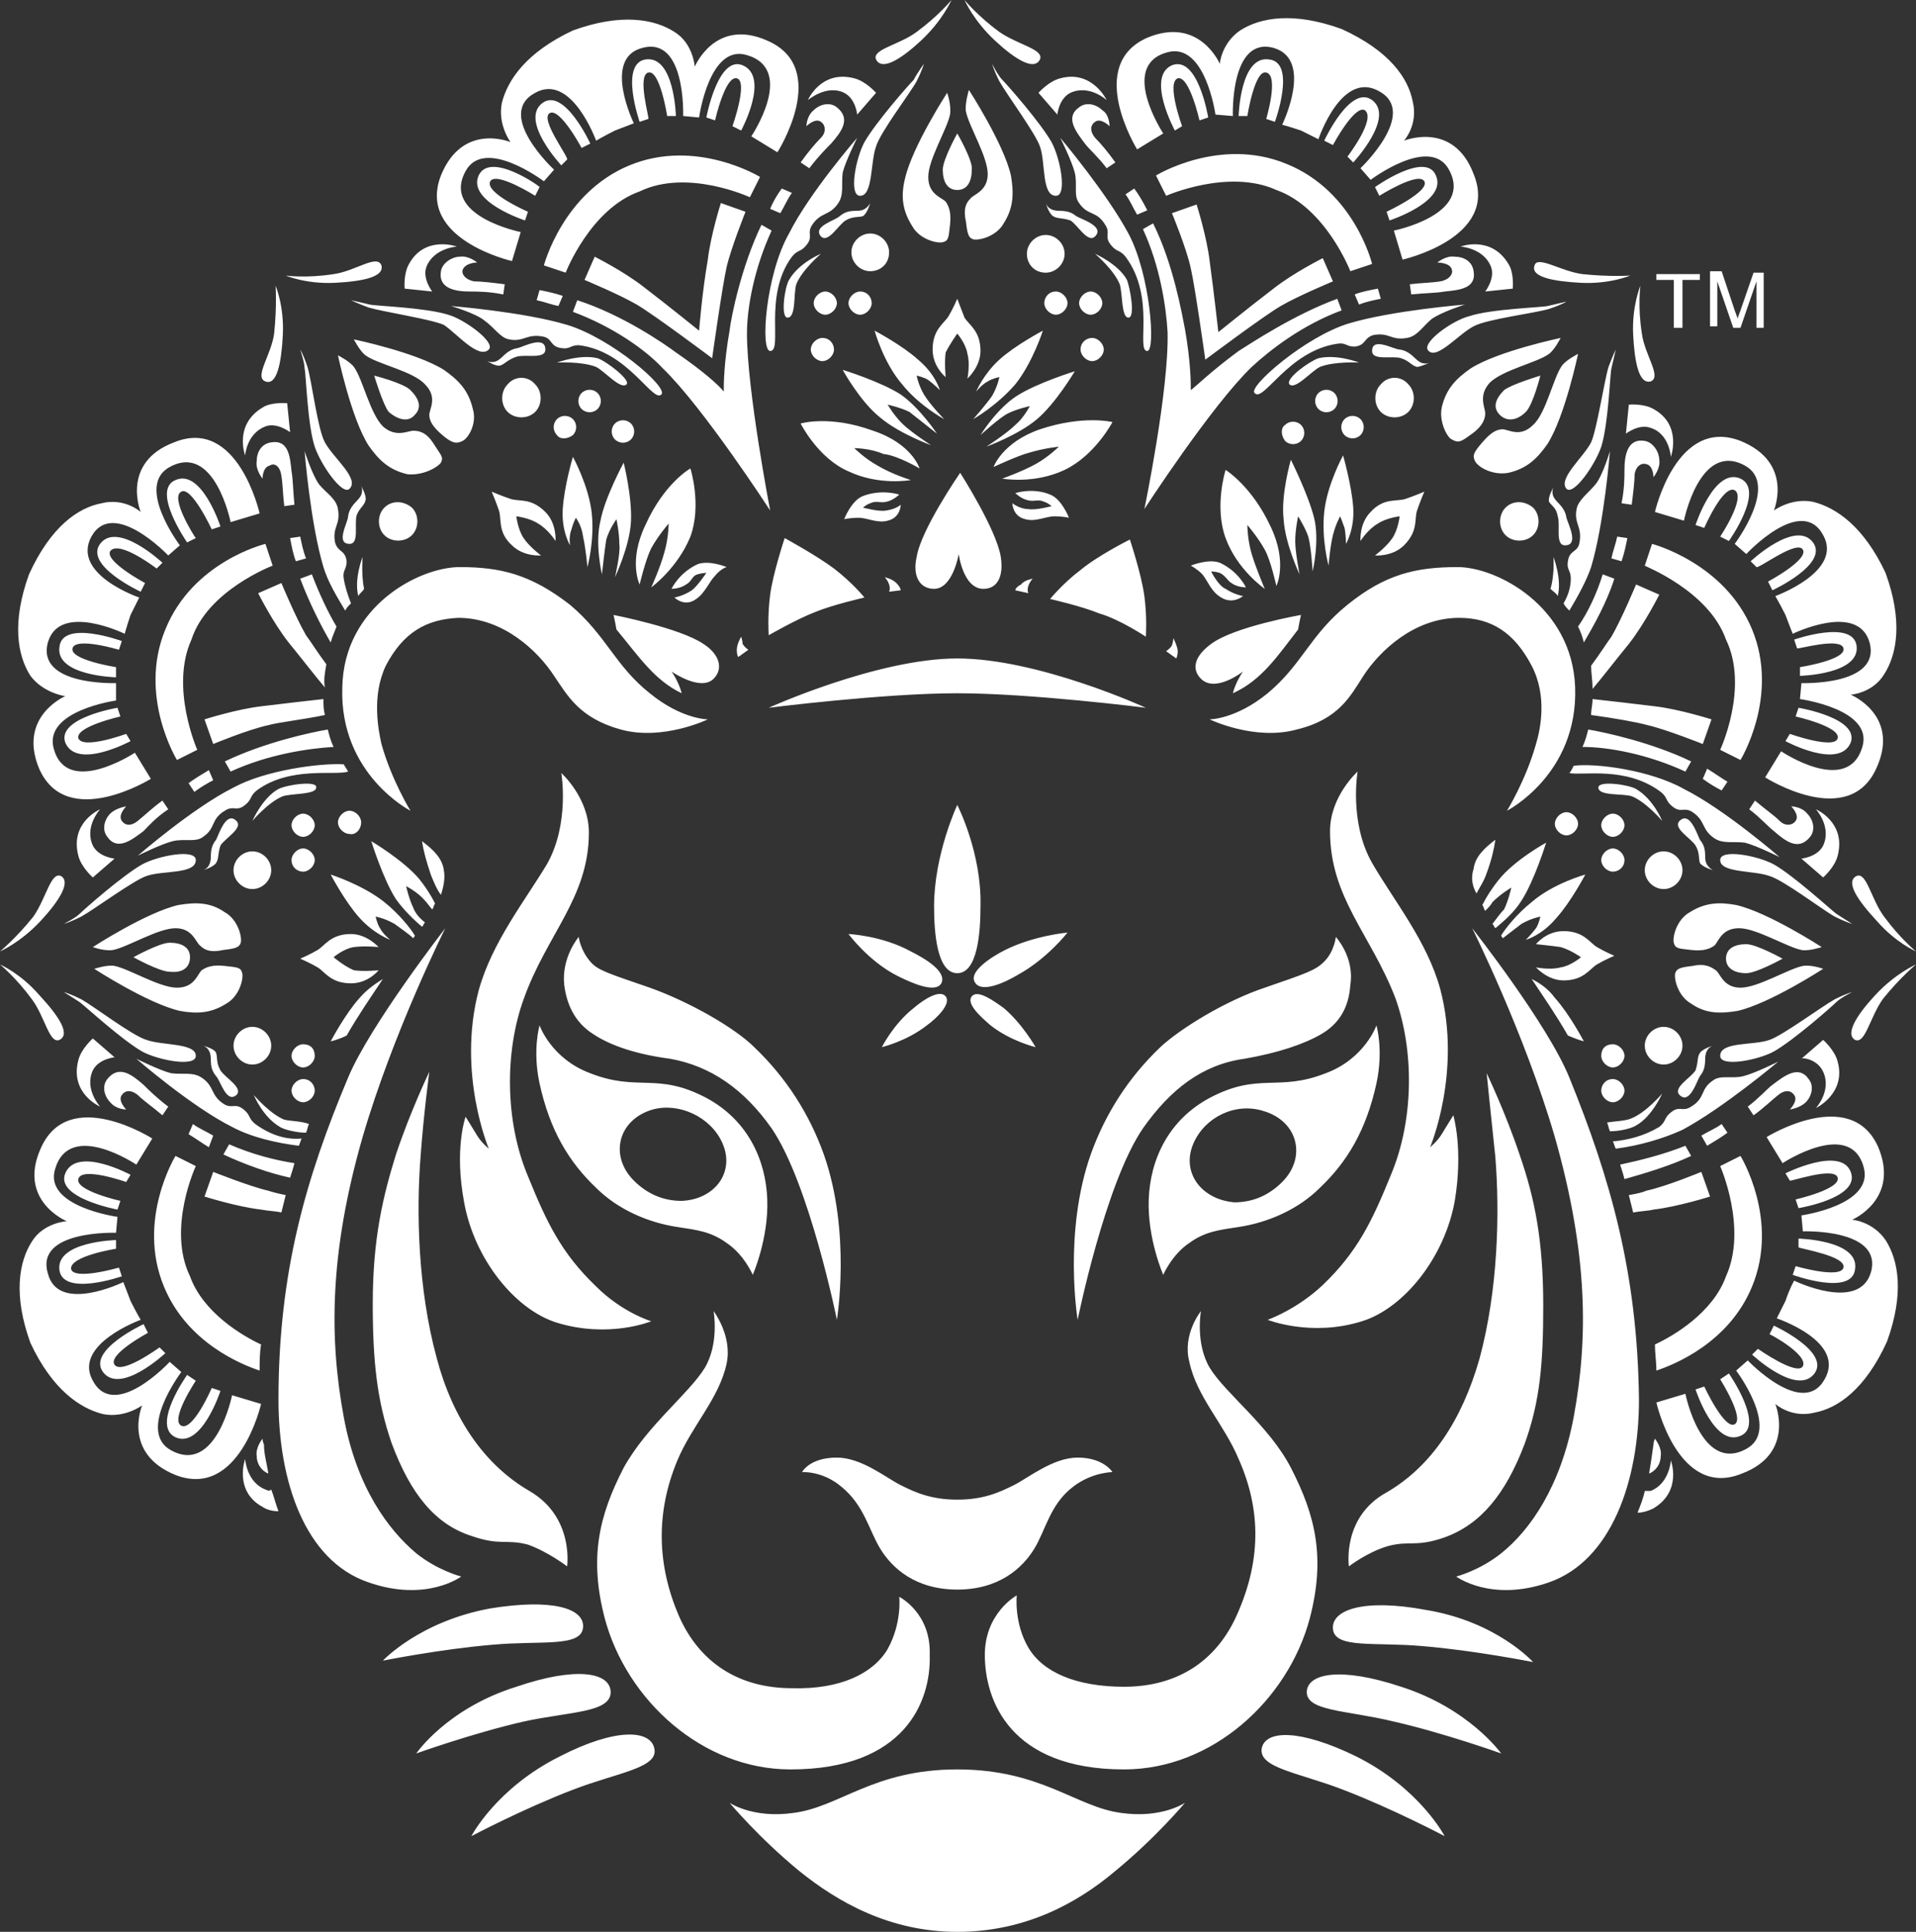 <svg xmlns="http://www.w3.org/2000/svg" xmlns:xlink="http://www.w3.org/1999/xlink" id="Layer_1" x="0px" y="0px" width="132.1px" height="133.2px" viewBox="0 0 132.1 133.2" style="enable-background:new 0 0 132.1 133.2;" xml:space="preserve">
<rect x="0" y="0" width="132.1" height="133.2" fill="#333333" stroke="none"/>
<style type="text/css">
	.st0{fill:#FFFFFF;}
</style>
<path class="st0" d="M69,38.4c0.2,1.3-0.2,2.2-1.2,2.2c-1.4,0-1.7-2.4-1.7-2.4s-0.4,2.4-1.7,2.4c-1,0-1.5-0.9-1.2-2.2  c0.3-1.9,3-5.8,3-5.8S68.7,36.5,69,38.4z M47,47.8c-0.2-0.8-0.7-1.5-0.7-1.5s2,1.4,2.9,0.5c0.7-0.7,0.4-1.7-0.7-2.4  c-1.6-1.1-6.2-2-6.2-2s0.1,0.4,0.2,1C44,45.2,45.1,46.9,47,47.8z M89.5,43.4c0.1-0.6,0.2-1,0.2-1s-4.6,0.8-6.2,2  c-1.1,0.8-1.4,1.7-0.7,2.4c1,1,2.9-0.5,2.9-0.5s-0.5,0.7-0.7,1.5C87,46.9,88.1,45.2,89.5,43.4z M61.1,35.2c-0.5,0.1-1.6-0.2-1.6-0.2  s0.2-0.2,0.5-0.3c0.4-0.2,0.7,0,1.1-0.1c0.5-0.1,0.9-0.5,0.9-0.5s-1.2-0.4-2.5,0.1c-0.8,0.3-1.3,1.6-1.3,1.6s0.4-0.1,1-0.1  c0.6,0,1.3,0.4,2,0.2c0.9-0.2,0.9-1.1,0.9-1.1S61.8,35.1,61.1,35.2z M69.8,34.7c0,0,0,0.9,0.9,1.1c0.7,0.2,1.4-0.2,2-0.2  s1,0.1,1,0.1s-0.5-1.3-1.3-1.6C71.2,33.6,70,34,70,34s0.4,0.4,0.9,0.5c0.4,0.1,0.7-0.1,1.1,0.1c0.3,0.1,0.5,0.3,0.5,0.3  s-1.1,0.3-1.6,0.2C70.3,35.1,69.8,34.7,69.8,34.7z M47.7,40.7c-0.6,0.4-1.2,0.5-1.2,0.5s0.7,0.7,1.5,0.1c0.6-0.4,0.9-1.2,1.3-1.6  c0.4-0.5,0.8-0.6,0.8-0.6s-1.2-0.5-2-0.2c-1.3,0.6-1.8,1.7-1.8,1.7s0.6,0,1-0.3c0.4-0.2,0.4-0.6,0.8-0.7c0.3-0.1,0.6-0.1,0.6-0.1  S48.1,40.4,47.7,40.7z M83.5,39.4c0,0,0.3,0,0.6,0.1c0.4,0.2,0.5,0.5,0.8,0.7c0.4,0.3,1,0.3,1,0.3s-0.5-1.1-1.8-1.7  c-0.8-0.3-2,0.2-2,0.2s0.4,0.2,0.8,0.6c0.4,0.5,0.6,1.2,1.3,1.6c0.8,0.5,1.5-0.1,1.5-0.1s-0.6-0.1-1.2-0.5  C84,40.4,83.5,39.4,83.5,39.4z M63.4,32.3c0,0-0.5-1.7-3.2-2.6c-3-1.1-5-0.5-5-0.5s1.2,2.4,3.3,3.3c2.1,1,4.3,0.6,4.3,0.6  s-1.3-0.4-2.3-1c-0.9-0.5-1.6-1.2-1.6-1.2s1.1,0,2,0.4C61.9,31.4,63.4,32.3,63.4,32.3z M71,31.2c1-0.3,2-0.4,2-0.4s-0.7,0.7-1.6,1.2  c-0.9,0.5-2.3,1-2.3,1s2.2,0.4,4.3-0.6c2.1-1,3.3-3.3,3.3-3.3s-2-0.5-5,0.5c-2.6,0.9-3.2,2.6-3.2,2.6S70.2,31.4,71,31.2z M44.9,40.5  c0,0,1.8-1.3,2.7-3.5c0.8-2.2,0-4.7,0-4.7s-1.8,1-3.1,3.9c-1.2,2.5-0.4,4.1-0.4,4.1s0.4-1.7,0.8-2.5c0.5-0.9,1.2-1.7,1.2-1.7  s0,1-0.3,2C45.5,39.2,44.9,40.5,44.9,40.5z M86.3,38.2c-0.3-1-0.3-2-0.3-2s0.7,0.8,1.2,1.7c0.4,0.7,0.8,2.5,0.8,2.5s0.8-1.6-0.4-4.1  c-1.3-2.8-3.1-3.9-3.1-3.9s-0.8,2.5,0,4.7c0.8,2.2,2.7,3.5,2.7,3.5S86.6,39.2,86.3,38.2z M30.6,60c-0.1-0.8-0.7-1.4-1.5-2  c0.1,0.7,0.3,1.4,0.6,2.3c0.2,0.5,0.4,1,0.7,1.4C30.6,61.1,30.7,60.5,30.6,60z M101.8,61.6c0.2-0.4,0.5-0.8,0.7-1.4  c0.3-0.8,0.5-1.6,0.6-2.3c-0.8,0.6-1.4,1.2-1.5,2C101.4,60.5,101.5,61.1,101.8,61.6z M64.6,29.9c0,0-1.2-1.8-2.5-2.7  c-1.4-0.9-4-1.7-4-1.7s1.2,2.2,2.6,3.3c1.3,1.1,3.5,1.9,3.5,1.9s-1.4-0.9-2-1.5c-0.6-0.6-1-1.3-1-1.3s0.9,0.2,1.5,0.5  C63.2,28.8,64.6,29.9,64.6,29.9z M69.5,28.5c0.6-0.3,1.5-0.5,1.5-0.5s-0.4,0.8-1,1.3c-0.6,0.6-2,1.5-2,1.5s2.2-0.8,3.5-1.9  s2.6-3.3,2.6-3.3s-2.6,0.8-4,1.7c-1.4,0.9-2.5,2.7-2.5,2.7S68.9,28.8,69.5,28.5z M42.4,39.8c0,0,1-2.1,1.1-3.8  c0.1-1.7-0.5-4.1-0.5-4.1s-1.3,2.4-1.6,4c-0.4,1.6,0.1,3.7,0.1,3.7s0.2-1.8,0.3-2.4c0.2-0.7,0.7-1.4,0.7-1.4s0.2,0.9,0.2,1.7  C42.8,38.1,42.4,39.8,42.4,39.8z M89.3,37.3c0-0.8,0.2-1.7,0.2-1.7s0.5,0.8,0.7,1.4c0.2,0.7,0.3,2.4,0.3,2.4s0.5-2.1,0.1-3.7  c-0.4-1.6-1.6-4-1.6-4s-0.7,2.4-0.5,4.1c0.1,1.7,1.1,3.8,1.1,3.8S89.3,38.1,89.3,37.3z M28.5,62.6c-0.3-0.6-0.5-1.5-0.5-1.5  s0.8,0.4,1.3,1c0.2,0.2,0.3,0.4,0.5,0.6c0.1-0.1,0.1-0.3,0.2-0.4c-0.3-0.6-0.7-1.2-1.1-1.7c-1.1-1.3-3.3-2.6-3.3-2.6s0.8,2.6,1.7,4  c0.5,0.7,1.2,1.4,1.8,1.9c0.1-0.1,0.1-0.2,0.2-0.3C28.9,63.3,28.6,62.9,28.5,62.6z M102.9,63.7c0.1,0.1,0.1,0.2,0.2,0.3  c0.6-0.5,1.3-1.1,1.8-1.9c0.9-1.4,1.7-4,1.7-4s-2.2,1.2-3.3,2.6c-0.4,0.5-0.8,1.1-1.1,1.7c0.1,0.1,0.1,0.3,0.2,0.4  c0.2-0.2,0.4-0.4,0.5-0.6c0.6-0.6,1.3-1,1.3-1s-0.2,0.9-0.5,1.5C103.5,62.9,103.2,63.3,102.9,63.7z M63.7,27.2  c-0.4-0.7-0.5-1.3-0.5-1.3s0.5,0.1,0.8,0.3c0.4,0.3,0.8,0.7,0.8,0.7s-0.3-1.1-1.5-2.1c-1.1-1-3-2-3-2s0.6,2.2,1.9,3.7  c1.2,1.5,2.9,2.4,2.9,2.4S64.2,28,63.7,27.2z M67.1,28.9c0,0,1.6-0.9,2.9-2.4c1.2-1.5,1.9-3.7,1.9-3.7s-1.9,1-3,2S67.3,27,67.3,27  s0.4-0.5,0.8-0.7c0.3-0.2,0.8-0.3,0.8-0.3s-0.1,0.6-0.5,1.3C67.9,28,67.1,28.9,67.1,28.9z M24.8,68.8c-1,1.1-2,3-2,3  s0.5-0.1,1.1-0.4c0.8-1.4,1.7-2.7,2.5-3.9C26.1,67.7,25.4,68.1,24.8,68.8z M105.6,67.5c0.8,1.2,1.7,2.5,2.5,3.9  c0.7,0.3,1.1,0.4,1.1,0.4s-1-1.9-2-3C106.7,68.1,106,67.7,105.6,67.5z M39.7,35.7c0,0,0.4,0.5,0.5,1.3c0.2,0.9,0.3,2.1,0.3,2.1  s0.5-1.8,0.3-3.7c-0.2-1.9-1.3-3.9-1.3-3.9s-0.6,2-0.7,3.6c-0.1,1.5,0.5,2.5,0.5,2.5s-0.1-0.6,0.1-1.1  C39.5,36.1,39.7,35.7,39.7,35.7z M92.7,36.4c0.1,0.5,0.1,1.1,0.1,1.1s0.6-1,0.5-2.5c-0.1-1.5-0.7-3.6-0.7-3.6s-1.1,2-1.3,3.9  c-0.2,1.9,0.3,3.7,0.3,3.7s0.1-1.3,0.3-2.1c0.2-0.8,0.5-1.3,0.5-1.3S92.6,36.1,92.7,36.4z M26.5,62.2c-1.5-1.2-3.7-1.9-3.7-1.9  s1,1.9,2,3c1,1.1,2.1,1.5,2.1,1.5s-0.5-0.4-0.7-0.8c-0.2-0.3-0.3-0.8-0.3-0.8s0.6,0.1,1.3,0.5c0.4,0.3,1,0.7,1.3,1  c0-0.1,0.1-0.1,0.1-0.2C28.3,64,27.5,63,26.5,62.2z M103.5,64.5c0,0.1,0.1,0.1,0.1,0.2c0.4-0.3,0.9-0.7,1.3-1  c0.7-0.4,1.3-0.5,1.3-0.5s-0.1,0.5-0.3,0.8c-0.3,0.4-0.7,0.8-0.7,0.8s1.1-0.3,2.1-1.5c1-1.1,2-3,2-3s-2.2,0.6-3.7,1.9  C104.6,63,103.8,64,103.5,64.5z M66,20.6c0,0-0.3,0.7-0.6,1.2c-0.3,0.5-1.1,0.9-1.1,2.3c0,1.2,0.9,1.9,0.9,1.9s-0.1-1,0-1.7  C65.5,23.7,66,23,66,23s0.6,0.7,0.7,1.4c0.2,0.7,0,1.7,0,1.7s0.9-0.8,0.9-1.9c0-1.4-0.8-1.8-1.1-2.3C66.3,21.4,66,20.6,66,20.6z   M26.1,65.3c0,0-0.8-0.9-1.9-0.9c-1.4,0-1.8,0.8-2.3,1.1c-0.5,0.3-1.2,0.6-1.2,0.6s0.7,0.3,1.2,0.6c0.5,0.3,0.9,1.1,2.3,1.1  c1.2,0,1.9-0.9,1.9-0.9s-1,0.1-1.7,0C23.7,66.6,23,66,23,66s0.7-0.6,1.4-0.7C25.2,65.2,26.1,65.3,26.1,65.3z M107.6,65.3  c0.7,0.2,1.4,0.7,1.4,0.7s-0.7,0.6-1.4,0.7c-0.7,0.2-1.7,0-1.7,0s0.8,0.9,1.9,0.9c1.4,0,1.8-0.8,2.3-1.1c0.5-0.3,1.2-0.6,1.2-0.6  s-0.7-0.3-1.2-0.6c-0.5-0.3-0.9-1.1-2.3-1.1c-1.2,0-1.9,0.9-1.9,0.9S106.9,65.2,107.6,65.3z M38.3,37.3c0,0,0.1-1.2-0.7-2  c-1-1-1.8-0.7-2.4-0.9c-0.6-0.2-1.3-0.5-1.3-0.5s0.3,0.7,0.5,1.3c0.2,0.6-0.1,1.5,0.9,2.4c0.8,0.8,2,0.7,2,0.7s-0.8-0.6-1.2-1.2  c-0.4-0.6-0.5-1.5-0.5-1.5s0.9,0.1,1.5,0.5C37.8,36.5,38.3,37.3,38.3,37.3z M95,36.1c0.6-0.4,1.5-0.5,1.5-0.5s-0.1,0.9-0.5,1.5  c-0.4,0.6-1.2,1.2-1.2,1.2s1.2,0.1,2-0.7c1-1,0.7-1.8,0.9-2.4c0.2-0.6,0.5-1.3,0.5-1.3s-0.7,0.3-1.3,0.5c-0.6,0.2-1.5-0.1-2.4,0.9  c-0.8,0.8-0.7,2-0.7,2S94.3,36.5,95,36.1z M56.7,23.3c-0.4,0-0.8,0.4-0.8,0.8s0.4,0.8,0.8,0.8c0.4,0,0.8-0.4,0.8-0.8  S57.2,23.3,56.7,23.3z M74.5,24.1c0,0.4,0.4,0.8,0.8,0.8s0.8-0.4,0.8-0.8s-0.4-0.8-0.8-0.8S74.5,23.6,74.5,24.1z M43.5,29.2  c-0.3-0.3-0.8-0.3-1.1,0c-0.3,0.3-0.3,0.8,0,1.1c0.3,0.3,0.8,0.3,1.1,0C43.8,30,43.8,29.5,43.5,29.2z M88.6,30.4  c0.3,0.3,0.8,0.3,1.1,0c0.3-0.3,0.3-0.8,0-1.1c-0.3-0.3-0.8-0.3-1.1,0C88.3,29.5,88.3,30,88.6,30.4z M24.9,56.7  c0-0.4-0.4-0.8-0.8-0.8c-0.4,0-0.8,0.4-0.8,0.8c0,0.4,0.4,0.8,0.8,0.8C24.5,57.6,24.9,57.2,24.9,56.7z M108,57.6  c0.4,0,0.8-0.4,0.8-0.8c0-0.4-0.4-0.8-0.8-0.8c-0.4,0-0.8,0.4-0.8,0.8C107.2,57.2,107.6,57.6,108,57.6z M59.3,20.1  c-0.4,0-0.8,0.4-0.8,0.8c0,0.4,0.4,0.8,0.8,0.8c0.4,0,0.8-0.4,0.8-0.8C60.1,20.5,59.8,20.1,59.3,20.1z M72,20.9  c0,0.4,0.4,0.8,0.8,0.8c0.4,0,0.8-0.4,0.8-0.8c0-0.4-0.4-0.8-0.8-0.8C72.3,20.1,72,20.5,72,20.9z M20.9,72c-0.4,0-0.8,0.4-0.8,0.8  c0,0.4,0.4,0.8,0.8,0.8c0.4,0,0.8-0.4,0.8-0.8C21.7,72.3,21.4,72,20.9,72z M110.4,72.8c0,0.4,0.4,0.8,0.8,0.8c0.4,0,0.8-0.4,0.8-0.8  c0-0.4-0.4-0.8-0.8-0.8C110.7,72,110.4,72.3,110.4,72.8z M39.5,30c0.3-0.3,0.3-0.8,0-1.1c-0.3-0.3-0.8-0.3-1.1,0  c-0.3,0.3-0.3,0.8,0,1.1C38.6,30.3,39.1,30.3,39.5,30z M93.8,30c0.3-0.3,0.3-0.8,0-1.1c-0.3-0.3-0.8-0.3-1.1,0  c-0.3,0.3-0.3,0.8,0,1.1C93,30.3,93.5,30.3,93.8,30z M20.9,60.1c0.4,0,0.8-0.4,0.8-0.8c0-0.4-0.4-0.8-0.8-0.8  c-0.4,0-0.8,0.4-0.8,0.8C20.1,59.8,20.5,60.1,20.9,60.1z M112,59.3c0-0.4-0.4-0.8-0.8-0.8c-0.4,0-0.8,0.4-0.8,0.8  c0,0.4,0.4,0.8,0.8,0.8C111.6,60.1,112,59.8,112,59.3z M56.9,20.1c-0.4,0-0.8,0.4-0.8,0.8c0,0.4,0.4,0.8,0.8,0.8  c0.4,0,0.8-0.4,0.8-0.8C57.7,20.5,57.3,20.1,56.9,20.1z M74.4,20.9c0,0.4,0.4,0.8,0.8,0.8s0.8-0.4,0.8-0.8c0-0.4-0.4-0.8-0.8-0.8  S74.4,20.5,74.4,20.9z M20.9,74.4c-0.4,0-0.8,0.4-0.8,0.8s0.4,0.8,0.8,0.8c0.4,0,0.8-0.4,0.8-0.8S21.4,74.4,20.9,74.4z M110.4,75.2  c0,0.4,0.4,0.8,0.8,0.8c0.4,0,0.8-0.4,0.8-0.8s-0.4-0.8-0.8-0.8C110.7,74.4,110.4,74.8,110.4,75.2z M41.2,27.1  c-0.3-0.3-0.8-0.3-1.1,0c-0.3,0.3-0.3,0.8,0,1.1c0.3,0.3,0.8,0.3,1.1,0C41.5,27.9,41.5,27.4,41.2,27.1z M90.9,28.2  c0.3,0.3,0.8,0.3,1.1,0c0.3-0.3,0.3-0.8,0-1.1c-0.3-0.3-0.8-0.3-1.1,0C90.6,27.4,90.6,27.9,90.9,28.2z M20.9,57.7  c0.4,0,0.8-0.4,0.8-0.8c0-0.4-0.4-0.8-0.8-0.8c-0.4,0-0.8,0.4-0.8,0.8C20.1,57.3,20.5,57.7,20.9,57.7z M112,56.9  c0-0.4-0.4-0.8-0.8-0.8c-0.4,0-0.8,0.4-0.8,0.8c0,0.4,0.4,0.8,0.8,0.8C111.6,57.7,112,57.3,112,56.9z M61.3,17.4  c0-0.7-0.6-1.3-1.3-1.3s-1.3,0.6-1.3,1.3c0,0.7,0.6,1.3,1.3,1.3S61.3,18.2,61.3,17.4z M72.1,18.8c0.7,0,1.3-0.6,1.3-1.3  c0-0.7-0.6-1.3-1.3-1.3s-1.3,0.6-1.3,1.3C70.8,18.2,71.3,18.8,72.1,18.8z M26.5,35c-0.5,0.5-0.5,1.4,0,1.9c0.5,0.5,1.4,0.5,1.9,0  c0.5-0.5,0.5-1.4,0-1.9C27.8,34.5,27,34.5,26.5,35z M103.8,35c-0.5,0.5-0.5,1.4,0,1.9c0.5,0.5,1.4,0.5,1.9,0c0.5-0.5,0.5-1.4,0-1.9  C105.1,34.5,104.3,34.5,103.8,35z M17.4,73.4c0.7,0,1.3-0.6,1.3-1.3s-0.6-1.3-1.3-1.3c-0.7,0-1.3,0.6-1.3,1.3S16.7,73.4,17.4,73.4z   M116,72.1c0-0.7-0.6-1.3-1.3-1.3s-1.3,0.6-1.3,1.3s0.6,1.3,1.3,1.3S116,72.8,116,72.1z M35,26.5c-0.5,0.5-0.5,1.4,0,1.9  c0.5,0.5,1.4,0.5,1.9,0c0.5-0.5,0.5-1.4,0-1.9C36.4,25.9,35.5,25.9,35,26.5z M95.2,26.5c-0.5,0.5-0.5,1.4,0,1.9  c0.5,0.5,1.4,0.5,1.9,0c0.5-0.5,0.5-1.4,0-1.9C96.6,25.9,95.7,25.9,95.2,26.5z M16.1,60c0,0.7,0.6,1.3,1.3,1.3  c0.7,0,1.3-0.6,1.3-1.3s-0.6-1.3-1.3-1.3C16.7,58.7,16.1,59.3,16.1,60z M114.7,58.7c-0.7,0-1.3,0.6-1.3,1.3s0.6,1.3,1.3,1.3  s1.3-0.6,1.3-1.3S115.4,58.7,114.7,58.7z M66,9.2c0,0-1,1.8-1,2.5c0,0.8,0.3,1.4,1,1.4c0.7,0,1-0.6,1-1.4C67.1,11.1,66,9.2,66,9.2z   M13.1,66c0-0.7-0.6-1-1.4-1c-0.7,0-2.5,1-2.5,1s1.8,1,2.5,1C12.6,67.1,13.1,66.7,13.1,66z M120.4,67.1c0.7,0,2.5-1,2.5-1  s-1.8-1-2.5-1c-0.8,0-1.4,0.3-1.4,1C119,66.7,119.5,67.1,120.4,67.1z M28.6,28.6c0.5-0.5,0.3-1.1-0.3-1.7c-0.5-0.5-2.5-1-2.5-1  s0.6,2,1,2.5C27.5,29,28.2,29.1,28.6,28.6z M105.2,28.4c0.5-0.5,1-2.5,1-2.5s-2,0.6-2.5,1c-0.6,0.6-0.8,1.2-0.3,1.7  C103.9,29.1,104.6,29,105.2,28.4z M65.3,6.4c0,0-2.4,3.7-2.9,5.9c-0.3,1.2-0.2,2.2,0.5,3.3c0.5,0.9,1.7,1.2,2.1,1.1  c0.4-0.1,0.4-0.3,0.5-1.2c0.1-0.9-0.1-1.3-0.3-1.6c-0.3-0.3-1.2-0.5-1.2-1.7c0-1.2,1.3-3.3,1.5-4.3C65.6,7.2,65.3,6.4,65.3,6.4z   M66.6,7.7c0.2,1,1.5,3.1,1.5,4.3c0,1.2-1,1.4-1.2,1.7c-0.3,0.3-0.5,0.7-0.3,1.6c0.1,0.9,0.2,1.1,0.5,1.2c0.4,0.1,1.6-0.2,2.1-1.1  c0.7-1.1,0.7-2.1,0.5-3.3c-0.5-2.2-2.9-5.9-2.9-5.9S66.5,7.2,66.6,7.7z M30.4,31.9c0.2-0.4,0-0.5-0.5-1.3s-1-0.9-1.4-0.9  s-1.2,0.5-2.1-0.3c-0.9-0.9-1.4-3.3-2-4.1c-0.3-0.4-1.1-0.8-1.1-0.8s0.9,4.3,2.1,6.2c0.7,1,1.4,1.7,2.7,2  C29.2,32.8,30.2,32.2,30.4,31.9z M104,32.6c1.3-0.3,2-1,2.7-2c1.2-1.9,2.1-6.2,2.1-6.2s-0.8,0.4-1.1,0.8c-0.6,0.8-1.1,3.3-2,4.1  c-0.9,0.9-1.7,0.3-2.1,0.3s-0.8,0.2-1.4,0.9s-0.7,0.9-0.5,1.3C101.9,32.2,102.9,32.8,104,32.6z M15.6,69.2c0.9-0.5,1.2-1.7,1.1-2.1  c-0.1-0.4-0.3-0.4-1.2-0.5c-0.9-0.1-1.3,0.1-1.6,0.3c-0.3,0.3-0.5,1.2-1.7,1.2c-1.2,0-3.3-1.3-4.3-1.5c-0.5-0.1-1.4,0.2-1.4,0.2  s3.7,2.4,5.9,2.9C13.5,69.9,14.5,69.9,15.6,69.2z M119.8,69.7c2.2-0.5,5.9-2.9,5.9-2.9s-0.8-0.3-1.4-0.2c-1,0.2-3.1,1.5-4.3,1.5  c-1.2,0-1.4-1-1.7-1.2s-0.7-0.5-1.6-0.3c-0.9,0.1-1.1,0.2-1.2,0.5c-0.1,0.4,0.2,1.6,1.1,2.1C117.6,69.9,118.6,69.9,119.8,69.7z   M31.9,30.4c0.4-0.2,1-1.2,0.7-2.2c-0.3-1.3-1-2-2-2.7c-1.9-1.2-6.2-2.1-6.2-2.1s0.4,0.8,0.8,1.1c0.8,0.6,3.3,1.1,4.1,2  c0.9,0.9,0.3,1.7,0.3,2.1s0.2,0.8,0.9,1.4S31.5,30.6,31.9,30.4z M101.5,29.9c0.7-0.5,0.9-1,0.9-1.4c0-0.4-0.5-1.2,0.3-2.1  c0.9-0.9,3.3-1.4,4.1-2c0.4-0.3,0.8-1.1,0.8-1.1s-4.3,0.9-6.2,2.1c-1,0.7-1.7,1.4-2,2.7c-0.2,1,0.4,2.1,0.7,2.2  C100.6,30.6,100.8,30.4,101.5,29.9z M12.3,62.4c-2.2,0.5-5.9,2.9-5.9,2.9s0.8,0.3,1.4,0.2c1-0.2,3.1-1.5,4.3-1.5  c1.2,0,1.4,1,1.7,1.2c0.3,0.3,0.7,0.5,1.6,0.3c0.9-0.1,1.1-0.2,1.2-0.5c0.1-0.4-0.2-1.6-1.1-2.1C14.5,62.2,13.5,62.2,12.3,62.4z   M116.5,62.9c-0.9,0.5-1.2,1.7-1.1,2.1c0.1,0.4,0.3,0.4,1.2,0.5c0.9,0.1,1.3-0.1,1.6-0.3c0.3-0.3,0.5-1.2,1.7-1.2  c1.2,0,3.3,1.3,4.3,1.5c0.5,0.1,1.4-0.2,1.4-0.2s-3.7-2.4-5.9-2.9C118.6,62.2,117.6,62.2,116.5,62.9z M63.5,2.8  C65,1.4,65.6,0,65.6,0s-0.9,1.1-2.4,2.2c-1.2,0.9-3.1,1.2-2.8,1.9C60.8,4.9,62.1,4.1,63.5,2.8z M71.7,4.1c0.3-0.7-1.5-1-2.8-1.9  C67.4,1.1,66.5,0,66.5,0s0.6,1.4,2.1,2.8C70,4.1,71.3,4.9,71.7,4.1z M18.3,26.3c0.8,0.3,1.1-1.3,1.2-3.2c0.1-2-0.5-3.4-0.5-3.4  s0.1,1.4-0.1,3.3C18.7,24.5,17.5,26,18.3,26.3z M113.2,23c-0.3-1.9-0.1-3.3-0.1-3.3s-0.6,1.4-0.5,3.4c0.1,1.9,0.4,3.4,1.2,3.2  C114.6,26,113.4,24.5,113.2,23z M2.2,68.9c0.9,1.2,1.2,3.1,1.9,2.8c0.8-0.4-0.1-1.7-1.4-3.1C1.4,67.1,0,66.5,0,66.5  S1.1,67.4,2.2,68.9z M132.1,66.5c0,0-1.4,0.6-2.8,2.1c-1.3,1.4-2.1,2.7-1.4,3.1c0.7,0.3,1-1.5,1.9-2.8  C131,67.4,132.1,66.5,132.1,66.5z M23.1,19.5c1.9-0.1,3.4-0.4,3.2-1.2c-0.3-0.8-1.8,0.4-3.3,0.6c-1.9,0.3-3.3,0.1-3.3,0.1  S21.1,19.6,23.1,19.5z M112.4,19c0,0-1.4,0.1-3.3-0.1c-1.5-0.2-3.1-1.3-3.3-0.6c-0.3,0.8,1.3,1.1,3.2,1.2  C111,19.6,112.4,19,112.4,19z M2.8,63.5c1.3-1.4,2.1-2.7,1.4-3.1c-0.7-0.3-1,1.5-1.9,2.8C1.1,64.7,0,65.6,0,65.6S1.4,65,2.8,63.5z   M132.1,65.6c0,0-1.1-0.9-2.2-2.4c-0.9-1.2-1.2-3.1-1.9-2.8c-0.8,0.4,0.1,1.7,1.4,3.1C130.7,65,132.1,65.6,132.1,65.6z M59.6,9.8  c-0.6,1.1-1.1,3.7-0.3,3.7c0.9,0,0.7-2.3,1.1-3.4c0.3-1,2.3-3.6,2.8-4.5c0.4-0.8,0.5-1.2,0.5-1.2S63.2,5.1,63,5.5  C62.7,5.8,60.4,8.4,59.6,9.8z M69.1,5.5c-0.3-0.3-0.7-1.1-0.7-1.1s0.1,0.4,0.5,1.2c0.5,0.9,2.5,3.6,2.8,4.5c0.4,1.1,0.1,3.4,1.1,3.4  c0.8,0,0.3-2.6-0.3-3.7C71.7,8.4,69.4,5.8,69.1,5.5z M24.1,33.7c0.7-0.7-1.1-2.1-1.7-3.2c-0.5-0.9-0.9-4.2-1.2-5.2  c-0.3-0.9-0.5-1.2-0.5-1.2S21,25,21,25.4c0.1,0.4,0.2,3.9,0.7,5.4C22.1,32,23.6,34.2,24.1,33.7z M110.4,30.8c0.5-1.6,0.6-5,0.7-5.4  c0.1-0.4,0.3-1.3,0.3-1.3s-0.2,0.4-0.5,1.2c-0.3,1-0.8,4.3-1.2,5.2c-0.5,1-2.3,2.5-1.7,3.2C108.5,34.2,110,32,110.4,30.8z   M13.5,72.8c0-0.9-2.3-0.7-3.4-1.1c-1-0.3-3.6-2.3-4.5-2.8c-0.8-0.4-1.2-0.5-1.2-0.5s0.8,0.5,1.1,0.7c0.4,0.3,2.9,2.6,4.3,3.4  C10.9,73.1,13.5,73.6,13.5,72.8z M122.3,72.5c1.4-0.8,4-3.1,4.3-3.4c0.3-0.3,1.1-0.7,1.1-0.7s-0.4,0.1-1.2,0.5  c-0.9,0.5-3.6,2.5-4.5,2.8c-1.1,0.4-3.4,0.1-3.4,1.1C118.6,73.6,121.2,73.1,122.3,72.5z M33.7,24.1c0.5-0.5-1.7-2.1-2.8-2.4  c-1.6-0.5-5-0.6-5.4-0.7c-0.4-0.1-1.3-0.3-1.3-0.3s0.4,0.2,1.2,0.5c1,0.3,4.3,0.8,5.2,1.2C31.5,23,33,24.8,33.7,24.1z M101.6,22.5  c0.9-0.5,4.2-0.9,5.2-1.2c0.9-0.3,1.2-0.5,1.2-0.5s-0.9,0.2-1.3,0.3c-0.4,0.1-3.9,0.2-5.4,0.7c-1.2,0.3-3.4,1.9-2.8,2.4  C99.1,24.8,100.6,23,101.6,22.5z M9.8,59.6c-1.4,0.8-4,3.1-4.3,3.4c-0.3,0.3-1.1,0.7-1.1,0.7s0.4-0.1,1.2-0.5  c0.9-0.5,3.6-2.5,4.5-2.8c1.1-0.4,3.4-0.1,3.4-1.1C13.5,58.5,10.9,59,9.8,59.6z M118.6,59.3c0,0.9,2.3,0.7,3.4,1.1  c1,0.3,3.6,2.3,4.5,2.8c0.8,0.4,1.2,0.5,1.2,0.5s-0.8-0.5-1.1-0.7c-0.4-0.3-2.9-2.6-4.3-3.4C121.2,59,118.6,58.5,118.6,59.3z   M58.2,6.4c0.8,0.4,0.9,1.5,0.9,1.5l1.3-1.5c0,0-0.7-0.8-1.5-1c-2.3-0.6-3.2,1.5-3.2,1.5S57,5.8,58.2,6.4z M76.3,6.9  c0,0-1-2.1-3.2-1.5c-0.8,0.2-1.5,1-1.5,1l1.3,1.5c0,0,0.1-1.1,0.9-1.5C75.1,5.8,76.3,6.9,76.3,6.9z M18.3,29.4  c0.8-0.3,1.7,0.4,1.7,0.4l-0.2-2c0,0-1.1-0.1-1.7,0.3c-2,1.2-1.2,3.3-1.2,3.3S17,29.9,18.3,29.4z M115.2,31.5c0,0,0.8-2.2-1.2-3.3  c-0.7-0.4-1.7-0.3-1.7-0.3l-0.2,2c0,0,0.9-0.7,1.7-0.4C115.1,29.9,115.2,31.5,115.2,31.5z M7.9,72.9l-1.5-1.3c0,0-0.8,0.7-1,1.5  c-0.6,2.3,1.5,3.2,1.5,3.2s-1.1-1.2-0.5-2.5C6.8,73,7.9,72.9,7.9,72.9z M125.7,73.9c0.6,1.3-0.5,2.5-0.5,2.5s2.1-1,1.5-3.2  c-0.2-0.8-1-1.5-1-1.5l-1.5,1.3C124.2,72.9,125.3,73,125.7,73.9z M29.8,20.1c0,0-0.7-0.9-0.4-1.7c0.5-1.3,2.1-1.4,2.1-1.4  s-2.2-0.8-3.3,1.2c-0.4,0.7-0.3,1.7-0.3,1.7L29.8,20.1z M104.3,19.9c0,0,0.1-1.1-0.3-1.7c-1.2-2-3.3-1.2-3.3-1.2s1.6,0.1,2.1,1.4  c0.3,0.8-0.4,1.7-0.4,1.7L104.3,19.9z M5.4,59c0.2,0.8,1,1.5,1,1.5l1.5-1.3c0,0-1.1-0.1-1.5-0.9c-0.6-1.3,0.5-2.5,0.5-2.5  S4.8,56.7,5.4,59z M125.2,55.8c0,0,1.1,1.2,0.5,2.5c-0.4,0.8-1.5,0.9-1.5,0.9l1.5,1.3c0,0,0.8-0.7,1-1.5  C127.3,56.7,125.2,55.8,125.2,55.8z M18.3,102.7c-1.3-0.5-1.4-2.1-1.4-2.1s-0.8,2.2,1.2,3.3c0.3,0.2,0.7,0.3,1.1,0.3  c-0.2-0.5-0.3-1-0.5-1.5C18.6,102.8,18.5,102.8,18.3,102.7z M113.4,102.8c-0.1,0.5-0.3,1-0.5,1.5c0.3,0,0.7-0.1,1.1-0.3  c2-1.2,1.2-3.3,1.2-3.3s-0.1,1.6-1.4,2.1C113.6,102.8,113.5,102.8,113.4,102.8z M48.2,22.8C48.2,22.8,48.2,22.8,48.2,22.8  C48.1,22.8,48.1,22.8,48.2,22.8c0,0-2.1-1.7-3.8-3c-1.4-1.1-3.4-2.1-3.4-2.1l-0.7,1.6c0,0,2.4,1,3.6,1.7c1.2,0.7,5.2,3.7,5.2,3.7  s0.7-5,1-6.3c0.3-1.3,1.3-3.8,1.3-3.8l-1.7-0.6c0,0-0.7,2.2-0.9,3.9C48.4,20.2,48.2,22.8,48.2,22.8z M83.4,18  c-0.2-1.7-0.9-3.9-0.9-3.9l-1.7,0.6c0,0,1,2.4,1.3,3.8c0.3,1.3,1,6.3,1,6.3s4-3,5.2-3.7c1.2-0.7,3.6-1.7,3.6-1.7l-0.7-1.6  c0,0-2,1-3.4,2.1c-1.7,1.3-3.8,3-3.8,3s0,0,0,0c0,0,0,0,0,0S83.7,20.2,83.4,18z M18.5,82.1c-1.3-0.3-3.8-1.3-3.8-1.3l-0.6,1.7  c0,0,2.2,0.7,3.9,0.9c0.5,0.1,1,0.1,1.4,0.2c0.1-0.4,0.2-0.8,0.3-1.2C19.2,82.3,18.8,82.2,18.5,82.1z M112.3,82.4  c0.1,0.4,0.2,0.8,0.3,1.2c0.5-0.1,1-0.1,1.4-0.2c1.7-0.2,3.9-0.9,3.9-0.9l-0.6-1.7c0,0-2.4,1-3.8,1.3  C113.3,82.2,112.9,82.3,112.3,82.4z M22.5,45.8c-0.6-0.8-1.1-1.6-1.4-2c-0.7-1.2-1.7-3.6-1.7-3.6l-1.6,0.7c0,0,1,2,2.1,3.4  c0.9,1.1,1.9,2.4,2.5,3.1C22.3,46.9,22.4,46.4,22.5,45.8z M109.8,47.5c0.6-0.7,1.6-2,2.5-3.1c1.1-1.4,2.1-3.4,2.1-3.4l-1.6-0.7  c0,0-1,2.4-1.7,3.6c-0.3,0.4-0.8,1.2-1.4,2C109.7,46.4,109.8,46.9,109.8,47.5z M18,48.7c-1.7,0.2-3.9,0.9-3.9,0.9l0.6,1.7  c0,0,2.4-1,3.8-1.3c0.7-0.2,2.5-0.4,3.9-0.7c-0.1-0.4-0.1-0.7-0.1-1.1C21.4,48.3,19.6,48.5,18,48.7z M109.8,48.2  c0,0.4-0.1,0.7-0.1,1.1c1.5,0.2,3.2,0.5,3.9,0.7c1.3,0.3,3.8,1.3,3.8,1.3l0.6-1.7c0,0-2.2-0.7-3.9-0.9  C112.5,48.5,110.7,48.3,109.8,48.2z M53.1,14.4l0.7,0.3c0.3-0.5,0.5-1,0.8-1.4L53.9,13C53.6,13.4,53.3,13.9,53.1,14.4z M78.2,13  l-0.6,0.4c0.3,0.4,0.5,0.9,0.8,1.4l0.7-0.3C78.8,13.9,78.5,13.4,78.2,13z M21.1,38.5c-0.2-0.5-0.3-1-0.4-1.5l-0.7,0.1  c0.1,0.5,0.2,1.1,0.4,1.6L21.1,38.5z M111.8,38.7c0.2-0.6,0.3-1.1,0.4-1.6l-0.7-0.1c-0.1,0.5-0.3,1-0.4,1.5L111.8,38.7z M14.7,78.3  c-0.5-0.3-1-0.5-1.4-0.8L13,78.2c0.5,0.3,0.9,0.6,1.4,0.9L14.7,78.3z M117.7,79c0.5-0.3,1-0.6,1.4-0.9l-0.4-0.6  c-0.4,0.3-0.9,0.5-1.4,0.8L117.7,79z M37,20.7c0.5,0.1,1,0.3,1.5,0.4l0.3-0.7c-0.6-0.2-1.1-0.3-1.6-0.4L37,20.7z M95,19.9  c-0.5,0.1-1.1,0.2-1.6,0.4l0.3,0.7c0.5-0.2,1-0.3,1.5-0.4L95,19.9z M14.7,53.8l-0.3-0.7c-0.5,0.3-1,0.6-1.4,0.9l0.4,0.6  C13.8,54.3,14.3,54,14.7,53.8z M118.7,54.5l0.4-0.6c-0.5-0.3-0.9-0.6-1.4-0.9l-0.3,0.7C117.8,54,118.3,54.3,118.7,54.5z M51.5,23  c0-1.8,0.5-4.5,1.7-7.1l-0.7-0.4c-1.4,2.9-2.1,6.4-2.2,7.3c-0.4,2.3-0.4,3.7-0.4,4.2c-0.3-0.4-1.4-1.4-3.3-2.7  c-0.8-0.6-3.7-2.6-6.8-3.6l-0.3,0.8c2.7,1,5,2.6,6.2,3.9c2.8,2.7,7.4,9.8,7.4,9.8S51.5,26.9,51.5,23z M78.9,35.1  c0,0,4.6-7.1,7.4-9.8c1.3-1.2,3.5-2.9,6.2-3.9l-0.3-0.8c-3,1.1-6,3.1-6.8,3.6c-1.9,1.4-2.9,2.4-3.3,2.7c0-0.5,0-1.9-0.4-4.2  c-0.2-1-0.8-4.5-2.2-7.3l-0.7,0.4c1.2,2.6,1.6,5.4,1.7,7.1C80.6,26.9,78.9,35.1,78.9,35.1z M15.8,78.9l-0.4,0.7  c1.5,0.7,3.2,1.3,4.6,1.6c0.1-0.3,0.2-0.6,0.3-1C19,80,17.4,79.6,15.8,78.9z M111.7,80.3c0.1,0.3,0.2,0.6,0.3,1  c1.4-0.4,3.1-0.9,4.6-1.6l-0.4-0.7C114.7,79.6,113.1,80,111.7,80.3z M15.5,52.5l0.4,0.7c2.6-1.2,5.4-1.6,7.1-1.7c0,0,0,0,0,0  c-0.2-0.4-0.3-0.8-0.4-1.2C21.4,50.5,18.2,51.2,15.5,52.5z M109.5,50.3c-0.1,0.4-0.2,0.8-0.4,1.2c0,0,0,0,0,0c1.8,0,4.5,0.5,7.1,1.7  l0.4-0.7C113.9,51.2,110.7,50.5,109.5,50.3z M21.5,39.6l-0.8,0.3c0.6,1.6,1.4,3.2,2.1,4.4c0.1-0.4,0.3-0.8,0.4-1.1  C22.6,42.2,22,40.9,21.5,39.6z M108.8,43.2c0.2,0.4,0.3,0.7,0.4,1.1c0.7-1.2,1.6-2.8,2.1-4.4l-0.8-0.3  C110.1,40.9,109.5,42.2,108.8,43.2z M55.2,11.2l0.6,0.4c0.6-0.8,1.2-1.4,1.5-1.7c0.7-0.8,1.4-1.7,0.4-2.5c-0.5-0.4-1.2-0.2-1.6,0.2  c-0.5,0.4-0.5,1.1-0.5,1.1s0.6-0.6,1-0.3c0.3,0.2,0.4,0.7,0,1.1C56.2,9.9,55.7,10.5,55.2,11.2z M75.5,9.5c-0.4-0.5-0.3-0.9,0-1.1  c0.4-0.3,1,0.3,1,0.3S76.5,7.9,76,7.6c-0.4-0.4-1.1-0.6-1.6-0.2c-1,0.7-0.2,1.7,0.4,2.5c0.3,0.4,0.9,0.9,1.5,1.7l0.6-0.4  C76.4,10.5,75.9,9.9,75.5,9.5z M19.4,32.8c0.1,0.6,0.1,1.3,0.2,2.1l0.7-0.1c-0.1-1-0.1-1.8-0.2-2.3c-0.1-1-0.2-2.2-1.4-2  c-0.7,0.1-1,0.7-1,1.3c-0.1,0.6,0.4,1.2,0.4,1.2s0-0.8,0.5-0.9C18.9,31.9,19.3,32.1,19.4,32.8z M113.5,32c0.5,0.1,0.5,0.9,0.5,0.9  s0.5-0.6,0.4-1.2c0-0.5-0.4-1.2-1-1.3c-1.2-0.2-1.4,1-1.4,2c0,0.5,0,1.3-0.2,2.3l0.7,0.1c0.1-0.8,0.2-1.6,0.2-2.1  C112.8,32.1,113.2,31.9,113.5,32z M9.5,75.5c0.4,0.4,1,0.8,1.7,1.4l0.4-0.6c-0.8-0.6-1.4-1.2-1.7-1.5c-0.8-0.7-1.7-1.4-2.5-0.4  C7,74.9,7.2,75.6,7.6,76c0.4,0.5,1.1,0.5,1.1,0.5s-0.6-0.6-0.3-1C8.6,75.2,9,75.1,9.5,75.5z M123.7,75.5c0.3,0.4-0.3,1-0.3,1  s0.7-0.1,1.1-0.5c0.4-0.4,0.6-1.1,0.2-1.6c-0.7-1-1.7-0.2-2.5,0.4c-0.4,0.3-0.9,0.9-1.7,1.5l0.4,0.6c0.7-0.5,1.2-1,1.7-1.4  C123.1,75.1,123.5,75.2,123.7,75.5z M32.9,18.1c0,0-0.6-0.5-1.2-0.4c-0.5,0-1.2,0.4-1.3,1c-0.2,1.2,1,1.4,2,1.4c0.5,0,1.3,0,2.3,0.2  l0.1-0.7c-0.8-0.1-1.6-0.2-2.1-0.2c-0.6-0.1-0.9-0.5-0.8-0.8C32.1,18.1,32.9,18.1,32.9,18.1z M100.1,18.6c0.1,0.3-0.2,0.7-0.8,0.8  c-0.6,0.1-1.3,0.1-2.1,0.2l0.1,0.7c1-0.1,1.8-0.1,2.3-0.2c1-0.1,2.2-0.2,2-1.4c-0.1-0.7-0.7-1-1.3-1c-0.6-0.1-1.2,0.4-1.2,0.4  S100,18.1,100.1,18.6z M11.6,55.8l-0.4-0.6c-0.7,0.5-1.2,1-1.7,1.4c-0.5,0.4-0.9,0.3-1.1,0c-0.3-0.4,0.3-1,0.3-1s-0.7,0.1-1.1,0.5  c-0.4,0.4-0.6,1.1-0.2,1.6c0.7,1,1.7,0.2,2.5-0.4C10.2,57,10.7,56.4,11.6,55.8z M122.3,57.3c0.8,0.7,1.7,1.4,2.5,0.4  c0.4-0.5,0.2-1.2-0.2-1.6c-0.4-0.5-1.1-0.5-1.1-0.5s0.6,0.6,0.3,1c-0.2,0.3-0.7,0.4-1.1,0c-0.4-0.4-1-0.8-1.7-1.4l-0.4,0.6  C121.4,56.4,121.9,57,122.3,57.3z M18.1,99.2c0,0-0.5,0.6-0.4,1.2c0,0.5,0.3,1,0.8,1.2c-0.1-0.7-0.3-1.3-0.3-2  C18.1,99.4,18.1,99.2,18.1,99.2z M114,99.6c-0.1,0.7-0.2,1.4-0.3,2c0.5-0.2,0.8-0.7,0.8-1.2c0.1-0.6-0.4-1.2-0.4-1.2  S114,99.4,114,99.6z M53.1,24.2c0.9,0-0.5-3.8,1.5-6.5c0.4-0.5,0.6-0.3,1-0.8c0.5-0.6,0-0.8,0.4-1.4c0.6-0.9,1.2-0.6,1.8-1.5  c0.4-0.6,0.2-1.3,0.3-2.1c0.2-0.8,1-2.4,1-2.4s-3.3,3.8-4.7,6.6C52.8,18.9,52.4,24.2,53.1,24.2z M77.8,16.1  c-1.5-2.8-4.7-6.6-4.7-6.6s0.8,1.6,1,2.4c0.2,0.8-0.1,1.6,0.3,2.1c0.6,0.9,1.2,0.5,1.8,1.5c0.4,0.6-0.1,0.8,0.4,1.4  c0.4,0.5,0.6,0.3,1,0.8c2.1,2.8,0.7,6.5,1.5,6.5C79.7,24.2,79.3,18.9,77.8,16.1z M23.7,39.9c-0.1-0.6,0.2-0.6,0.2-1.2  c-0.1-0.8-0.6-0.6-0.8-1.3c-0.2-1.1,0.4-1.2,0.2-2.3c-0.1-0.7-0.8-1.1-1.3-1.7c-0.5-0.7-1-2.3-1-2.3s0.4,5,1.3,8c0.3,1,0.9,2,1.5,3  c0.1-0.2,0.2-0.3,0.4-0.5C24,41.1,23.8,40.5,23.7,39.9z M107.8,41.6c0.1,0.2,0.2,0.3,0.4,0.5c0.6-1,1.2-2.1,1.5-3c0.9-3,1.3-8,1.3-8  s-0.5,1.7-1,2.3s-1.2,1.1-1.3,1.7c-0.2,1,0.4,1.2,0.2,2.3c-0.1,0.7-0.7,0.5-0.8,1.3c-0.1,0.6,0.2,0.6,0.2,1.2  C108.3,40.5,108.1,41.1,107.8,41.6z M17.6,77.5c-0.5-0.4-0.3-0.6-0.8-1c-0.6-0.5-0.8,0-1.4-0.4c-0.9-0.6-0.6-1.2-1.5-1.8  c-0.6-0.4-1.3-0.2-2.1-0.3c-0.8-0.2-2.4-1-2.4-1s3.8,3.3,6.6,4.7c1.3,0.7,3,1.1,4.6,1.3c0.1-0.2,0.1-0.3,0.2-0.5  C19.8,78.6,18.7,78.3,17.6,77.5z M111.2,78.7c0.1,0.2,0.1,0.3,0.2,0.5c1.6-0.2,3.3-0.7,4.6-1.3c2.8-1.5,6.6-4.7,6.6-4.7  s-1.6,0.8-2.4,1c-0.8,0.2-1.6-0.1-2.1,0.3c-0.9,0.6-0.5,1.2-1.5,1.8c-0.6,0.4-0.8-0.1-1.4,0.4c-0.5,0.4-0.3,0.6-0.8,1  C113.4,78.3,112.3,78.6,111.2,78.7z M45.6,27.2c0.5-0.5-3.5-3.9-6.5-4.8c-3-0.9-8-1.3-8-1.3s1.7,0.5,2.3,1c0.7,0.5,1.1,1.2,1.7,1.3  c1,0.2,1.2-0.4,2.3-0.2c0.7,0.1,0.5,0.7,1.3,0.8c0.6,0.1,0.6-0.2,1.2-0.2C43.3,24.2,45,27.8,45.6,27.2z M92.2,23.7  c0.6-0.1,0.6,0.2,1.2,0.2c0.8-0.1,0.6-0.6,1.3-0.8c1.1-0.2,1.2,0.4,2.3,0.2c0.7-0.1,1.1-0.8,1.7-1.3c0.7-0.5,2.3-1,2.3-1  s-5,0.4-8,1.3c-3,0.9-7,4.4-6.5,4.8C87.1,27.8,88.8,24.2,92.2,23.7z M16.1,54.3C13.3,55.7,9.5,59,9.5,59s1.6-0.8,2.4-1  c0.8-0.2,1.6,0.1,2.1-0.3c0.9-0.6,0.5-1.2,1.5-1.8c0.6-0.4,0.8,0.1,1.4-0.4c0.5-0.4,0.3-0.6,0.8-1c2.3-1.7,5.4-1,6.3-1.3  c-0.1-0.2-0.2-0.3-0.3-0.5C22.1,52.6,18.3,53.1,16.1,54.3z M108.5,52.8c-0.1,0.2-0.2,0.4-0.3,0.5c0.9,0.2,3.9-0.5,6.3,1.3  c0.5,0.4,0.3,0.6,0.8,1c0.6,0.5,0.8,0,1.4,0.4c0.9,0.6,0.6,1.2,1.5,1.8c0.6,0.4,1.3,0.2,2.1,0.3c0.8,0.2,2.4,1,2.4,1  s-3.8-3.3-6.6-4.7C113.8,53.1,110,52.6,108.5,52.8z M56.6,17.5c0,0-1.5,0.6-2.2,1.8c-0.3,0.5-0.6,2.6-0.1,2.6c0.6,0,0.4-1.7,0.6-2.3  C55.3,18.6,56.6,17.5,56.6,17.5z M77.2,19.6c0.2,0.6,0.1,2.3,0.6,2.3c0.5,0,0.1-2.1-0.1-2.6c-0.6-1.1-2.2-1.8-2.2-1.8  S76.8,18.6,77.2,19.6z M25.1,40.6C25.2,40.6,25.2,40.6,25.1,40.6c-0.2-1-0.1-2.2-0.1-2.2s-0.6,1.5-0.3,2.7  C24.8,40.9,25,40.8,25.1,40.6z M107.4,41.1c0.3-1.2-0.3-2.7-0.3-2.7s0.1,1.2-0.2,2.2c0,0,0,0,0,0C107.1,40.8,107.3,40.9,107.4,41.1z   M19.6,77.2c-1-0.4-2.1-1.7-2.1-1.7s0.6,1.5,1.8,2.2c0.3,0.2,1.2,0.4,1.8,0.4c0.1-0.2,0.1-0.4,0.2-0.6C20.8,77.3,20,77.3,19.6,77.2z   M110.8,77.4c0.1,0.2,0.1,0.4,0.2,0.6c0.7,0,1.5-0.2,1.8-0.4c1.1-0.6,1.8-2.2,1.8-2.2s-1.1,1.3-2.1,1.7  C112.1,77.3,111.3,77.3,110.8,77.4z M41.1,25.3c0.6,0.3,1.7,1.6,2.1,1.2c0.3-0.3-1.4-1.6-2-1.8c-1.2-0.3-2.8,0.3-2.8,0.3  S40.1,24.9,41.1,25.3z M93.7,25c0,0-1.5-0.6-2.8-0.3c-0.6,0.2-2.3,1.4-2,1.8c0.4,0.4,1.5-0.9,2.1-1.2C92,24.9,93.7,25,93.7,25z   M19.2,54.4c-1.1,0.6-1.8,2.2-1.8,2.2s1.1-1.3,2.1-1.7c0.6-0.2,2.3-0.1,2.3-0.6C21.9,53.8,19.8,54.1,19.2,54.4z M110.2,54.3  c0,0.6,1.7,0.4,2.3,0.6c1,0.4,2.1,1.7,2.1,1.7s-0.6-1.5-1.8-2.2C112.3,54.1,110.2,53.8,110.2,54.3z M58.3,15.2  c0.5-0.3,0.9-0.2,1.2-0.3C59.8,14.7,60,14,60,14s-0.2,0.4-0.6,0.5c-0.4,0.1-0.9-0.1-1.5,0.4c-0.3,0.3-1.9,0.7-1.3,1.4  C57.1,16.8,57.8,15.5,58.3,15.2z M75.5,16.3c0.7-0.7-1-1.2-1.3-1.4c-0.6-0.5-1.2-0.3-1.5-0.4c-0.5-0.1-0.6-0.5-0.6-0.5  s0.2,0.7,0.5,0.9c0.3,0.2,0.6,0.1,1.2,0.3C74.3,15.5,75,16.8,75.5,16.3z M25.2,34.5c0.1-0.3-0.3-1-0.3-1s0.2,0.4-0.1,0.8  c-0.2,0.3-0.7,0.6-0.8,1.3c0,0.4-0.9,1.9,0.1,1.9c0.7,0,0.3-1.4,0.5-2C24.8,35,25.1,34.9,25.2,34.5z M107.4,35.6  c0.2,0.6-0.2,2,0.5,2c1,0,0.2-1.5,0.1-1.9c-0.1-0.7-0.6-1-0.8-1.3c-0.3-0.4-0.1-0.8-0.1-0.8s-0.4,0.7-0.3,1  C107,34.9,107.3,35,107.4,35.6z M14.5,72.7c0.1,0.4-0.1,0.9,0.4,1.5c0.3,0.3,0.7,1.9,1.4,1.3c0.5-0.5-0.8-1.2-1.1-1.7  c-0.3-0.5-0.2-0.9-0.3-1.2S14,72.1,14,72.1S14.4,72.2,14.5,72.7z M118.1,72.1c0,0-0.7,0.2-0.9,0.5s-0.1,0.6-0.3,1.2  c-0.3,0.5-1.6,1.2-1.1,1.7c0.7,0.7,1.2-1,1.4-1.3c0.5-0.6,0.3-1.2,0.4-1.5C117.7,72.2,118.1,72.1,118.1,72.1z M34.5,25.2  c0.3-0.1,0.5-0.4,1.1-0.6c0.6-0.2,2,0.2,2-0.5c0-1-1.5-0.2-1.9-0.1c-0.7,0.1-1,0.6-1.3,0.8c-0.4,0.3-0.8,0.1-0.8,0.1  S34.2,25.3,34.5,25.2z M98.6,25c0,0-0.4,0.2-0.8-0.1c-0.3-0.2-0.6-0.7-1.3-0.8c-0.4,0-1.9-0.9-1.9,0.1c0,0.7,1.4,0.3,2,0.5  c0.6,0.2,0.7,0.5,1.1,0.6C97.9,25.3,98.6,25,98.6,25z M14.9,57.9c-0.5,0.6-0.3,1.2-0.4,1.5C14.4,59.9,14,60,14,60s0.7-0.2,0.9-0.5  c0.2-0.3,0.1-0.6,0.3-1.2c0.3-0.5,1.6-1.2,1.1-1.7C15.6,55.9,15.1,57.5,14.9,57.9z M115.8,56.6c-0.5,0.5,0.8,1.2,1.1,1.7  c0.3,0.5,0.2,0.9,0.3,1.2c0.2,0.3,0.9,0.5,0.9,0.5s-0.4-0.2-0.5-0.6c-0.1-0.4,0.1-0.9-0.4-1.5C117,57.5,116.5,55.9,115.8,56.6z   M39,18.8c0,0,1.7-4.4,5.1-5.6c3.3-1.6,7.6,0.4,7.6,0.4l0.7-1.4c0,0-4.4-2.7-9-0.8c-4.6,1.9-5.9,6.9-5.9,6.9L39,18.8z M94.6,18.2  c0,0-1.2-5-5.9-6.9c-4.6-1.9-9,0.8-9,0.8l0.7,1.4c0,0,4.3-1.9,7.6-0.4c3.4,1.2,5.1,5.6,5.1,5.6L94.6,18.2z M13.1,88  c-1.6-3.3,0.4-7.6,0.4-7.6l-1.4-0.7c0,0-2.7,4.4-0.8,9c1.6,3.9,5.4,5.4,6.6,5.8c0-0.6,0-1.2,0.1-1.8C16.7,92.1,14,90.5,13.1,88z   M114.1,92.7c0,0.6,0.1,1.2,0.1,1.8c1.2-0.4,5-1.9,6.6-5.8c1.9-4.6-0.8-9-0.8-9l-1.4,0.7c0,0,1.9,4.3,0.4,7.6  C118.1,90.5,115.4,92.1,114.1,92.7z M18.8,39l-0.5-1.5c0,0-5,1.2-6.9,5.9c-1.9,4.6,0.8,9,0.8,9l1.4-0.7c0,0-1.9-4.3-0.4-7.6  C14.3,40.7,18.8,39,18.8,39z M119,44.1c1.6,3.3-0.4,7.6-0.4,7.6l1.4,0.7c0,0,2.7-4.4,0.8-9c-1.9-4.6-6.9-5.9-6.9-5.9l-0.5,1.5  C113.3,39,117.8,40.7,119,44.1z M44.7,5C45.5,4.8,46,8,46,8h0.6c0,0-0.1-4.2-2.1-3.9c-1.8,0.3-0.4,4.3-0.4,4.3l0.6-0.2  C44.8,8.2,43.9,5.2,44.7,5z M87.3,8.2l0.6,0.2c0,0,1.5-4.1-0.4-4.3c-2-0.3-2.1,3.9-2.1,3.9h0.6c0,0,0.5-3.2,1.3-3  C88.2,5.2,87.3,8.2,87.3,8.2z M10.8,39.2l0.4-0.4c0,0-3.1-2.9-4.3-1.3c-1.1,1.5,2.8,3.3,2.8,3.3l0.3-0.6c0,0-2.8-1.5-2.4-2.2  C8.2,37.2,10.8,39.2,10.8,39.2z M124.3,37.9c0.4,0.7-2.4,2.2-2.4,2.2l0.3,0.6c0,0,3.9-1.8,2.8-3.3c-1.2-1.6-4.3,1.3-4.3,1.3l0.4,0.4  C121.3,39.2,123.9,37.2,124.3,37.9z M8,86.1v-0.6c0,0-4.2,0.1-3.9,2.1c0.3,1.8,4.3,0.4,4.3,0.4l-0.2-0.6c0,0-3.1,0.9-3.3,0.1  C4.8,86.6,8,86.1,8,86.1z M127.1,87.4c-0.2,0.8-3.3-0.1-3.3-0.1l-0.2,0.6c0,0,4.1,1.5,4.3-0.4c0.3-2-3.9-2.1-3.9-2.1v0.6  C124.1,86.1,127.3,86.6,127.1,87.4z M37.9,7.8c0.7-0.4,2.2,2.4,2.2,2.4l0.6-0.3c0,0-1.8-3.9-3.3-2.8c-1.6,1.2,1.3,4.3,1.3,4.3  l0.4-0.4C39.2,10.8,37.2,8.2,37.9,7.8z M92.9,10.8l0.4,0.4c0,0,2.9-3.1,1.3-4.3c-1.5-1.1-3.3,2.8-3.3,2.8l0.6,0.3  c0,0,1.5-2.8,2.2-2.4C94.9,8.2,92.9,10.8,92.9,10.8z M8.2,44.8l0.2-0.6c0,0-4.1-1.5-4.3,0.4c-0.3,2,3.9,2.1,3.9,2.1V46  c0,0-3.2-0.5-3-1.3C5.2,43.9,8.2,44.8,8.2,44.8z M127.1,44.7c0.2,0.8-3,1.3-3,1.3v0.6c0,0,4.2-0.1,3.9-2.1c-0.3-1.8-4.3-0.4-4.3-0.4  l0.2,0.6C123.9,44.8,126.9,43.9,127.1,44.7z M10.2,91.9l-0.3-0.6c0,0-3.9,1.8-2.8,3.3c1.2,1.6,4.3-1.3,4.3-1.3l-0.4-0.4  c0,0-2.6,1.9-3.1,1.2C7.4,93.4,10.2,91.9,10.2,91.9z M124.3,94.2c-0.4,0.7-3.1-1.2-3.1-1.2l-0.4,0.4c0,0,3.1,2.9,4.3,1.3  c1.1-1.5-2.8-3.3-2.8-3.3l-0.3,0.6C121.9,91.9,124.7,93.4,124.3,94.2z M51.1,9c0,0,2-3.7,0.1-4.5c-1.7-0.7-2.5,3.6-2.5,3.6l0.6,0.2  c0,0,0.7-3.1,1.5-2.9c0.8,0.2-0.3,3.3-0.3,3.3L51.1,9z M81.5,8.7c0,0-1.1-3-0.3-3.3c0.8-0.2,1.5,2.9,1.5,2.9l0.6-0.2  c0,0-0.7-4.3-2.5-3.6C79,5.3,81,9,81,9L81.5,8.7z M12.5,33.9c0.7-0.4,2.1,2.6,2.1,2.6l0.6-0.2c0,0-1.3-4-3.1-3.2  c-1.7,0.7,0.8,4.3,0.8,4.3l0.6-0.3C13.4,37,11.7,34.3,12.5,33.9z M118.6,37l0.6,0.3c0,0,2.5-3.5,0.8-4.3c-1.8-0.8-3.1,3.2-3.1,3.2  l0.6,0.2c0,0,1.3-3,2.1-2.6C120.4,34.3,118.6,37,118.6,37z M8.7,81.5L9,81c0,0-3.7-2-4.5-0.1c-0.7,1.7,3.6,2.5,3.6,2.5l0.2-0.6  c0,0-3.1-0.7-2.9-1.5C5.6,80.4,8.7,81.5,8.7,81.5z M126.7,81.2c0.2,0.8-2.9,1.5-2.9,1.5l0.2,0.6c0,0,4.3-0.7,3.6-2.5  c-0.7-1.8-4.5,0.1-4.5,0.1l0.3,0.5C123.4,81.5,126.5,80.4,126.7,81.2z M33,12.1c-0.8,1.8,3.2,3.1,3.2,3.1l0.2-0.6c0,0-3-1.3-2.6-2.1  c0.4-0.7,3.1,1,3.1,1l0.3-0.6C37.3,12.9,33.8,10.4,33,12.1z M94.8,12.9l0.3,0.6c0,0,2.7-1.7,3.1-1c0.4,0.7-2.6,2.1-2.6,2.1l0.2,0.6  c0,0,4-1.3,3.2-3.1C98.3,10.4,94.8,12.9,94.8,12.9z M4.5,51.2C5.3,53.1,9,51.1,9,51.1l-0.3-0.5c0,0-3,1.1-3.3,0.3  c-0.2-0.8,2.9-1.5,2.9-1.5l-0.2-0.6C8.1,48.8,3.9,49.5,4.5,51.2z M124,48.8l-0.2,0.6c0,0,3.1,0.7,2.9,1.5c-0.2,0.8-3.3-0.3-3.3-0.3  l-0.3,0.5c0,0,3.7,2,4.5,0.1C128.2,49.5,124,48.8,124,48.8z M12.9,94.8c0,0-2.5,3.5-0.8,4.3c1.8,0.8,3.1-3.2,3.1-3.2l-0.6-0.2  c0,0-1.3,3-2.1,2.6s1-3.1,1-3.1L12.9,94.8z M118.6,95.1c0,0,1.7,2.7,1,3.1s-2.1-2.6-2.1-2.6l-0.6,0.2c0,0,1.3,4,3.1,3.2  c1.7-0.7-0.8-4.3-0.8-4.3L118.6,95.1z M56.2,42.2c1.2-0.5,3.4-1,3.4-1s-0.8-1-2.1-2c-1.2-0.9-3.4-2.1-3.4-2.1s0,0,0,0c0,0,0,0,0,0  s-0.8,2.4-1,3.9c-0.2,1.5-0.1,2.8-0.1,2.8S54.9,42.7,56.2,42.2z M79,43.9c0,0,0.1-1.3-0.1-2.8c-0.2-1.5-1-3.9-1-3.9s0,0,0,0  c0,0,0,0,0,0s-2.2,1.1-3.4,2.1c-1.2,0.9-2.1,2-2.1,2s2.2,0.5,3.4,1C77.2,42.7,79,43.9,79,43.9z M62.1,40.7c0,0,0-0.2-0.3-0.5  c-0.3-0.3-0.8-0.4-0.8-0.4s0.2,0.2,0.3,0.5c0.1,0.3,0,0.5,0,0.5L62.1,40.7z M70.9,40.9c0,0-0.1-0.2,0-0.5c0.1-0.3,0.3-0.5,0.3-0.5  s-0.6,0.1-0.8,0.4C70,40.5,70,40.7,70,40.7L70.9,40.9z M51.1,43.9c0,0-0.3,0.5-0.3,0.9c0,0.4,0.1,0.5,0.1,0.5l0.7-0.5  c0,0-0.2-0.1-0.4-0.4C51.2,44.2,51.1,43.9,51.1,43.9z M80.8,44.5c-0.1,0.2-0.4,0.4-0.4,0.4l0.7,0.5c0,0,0.1-0.2,0.1-0.5  s-0.3-0.9-0.3-0.9S80.9,44.2,80.8,44.5z M26.4,114.5c0,0,4-0.8,7.6-1.1c3.3-0.3,6.1,0.2,6.2-1.2c0.1-1.3-2.1-2-6.4-1.3  C28.9,111.8,26.4,114.5,26.4,114.5z M98.3,111c-4.3-0.8-6.5,0-6.4,1.3c0.1,1.4,2.9,0.9,6.2,1.2c3.6,0.3,7.6,1.1,7.6,1.1  S103.2,111.8,98.3,111z M28.7,120.9c0,0,3.9-1.4,7.4-2.2c3.2-0.7,6.1-0.6,6-2.1c-0.1-1.3-2.4-1.7-6.5-0.3  C30.8,117.8,28.7,120.9,28.7,120.9z M96.6,116.3c-4.2-1.4-6.4-0.9-6.5,0.3c-0.1,1.4,2.7,1.3,6,2.1c3.5,0.8,7.4,2.2,7.4,2.2  S101.3,117.8,96.6,116.3z M32.5,126.6c0,0,3.6-1.9,7-3.2c3.1-1.2,6-1.5,5.6-2.9c-0.3-1.2-2.6-1.4-6.5,0.6  C34.2,123.3,32.5,126.6,32.5,126.6z M93.5,121.1c-3.9-1.9-6.2-1.8-6.5-0.6c-0.3,1.4,2.5,1.7,5.6,2.9c3.4,1.3,7,3.2,7,3.2  S97.9,123.3,93.5,121.1z M38.9,67.9c0.2,1.6,0.9,2.7,2,3.4c1.2,0.8,3,1.4,5.3,1.7c2.8,0.5,5.1,2.1,7,4.8c2.6,3.8,4.5,13.2,4.5,13.2  s1-6-0.9-11.4c-1-2.8-2.6-5.3-4.8-7.4c-1.3-1.3-4.4-3.1-7.2-4.1c-2.9-1-3.6-1.2-4.1-1.8c-0.7-0.8-0.8-1.7-0.8-1.7S38.7,66,38.9,67.9  z M92.1,64.6c0,0-0.1,1-0.8,1.7c-0.6,0.6-1.2,0.8-4.1,1.8c-2.7,0.9-5.8,2.8-7.2,4.1c-2.2,2.1-3.8,4.6-4.8,7.4  c-1.9,5.4-0.9,11.4-0.9,11.4s1.9-9.4,4.5-13.2c1.9-2.7,4.1-4.4,7-4.8c2.3-0.4,4.1-1,5.3-1.7c1.2-0.7,1.9-1.8,2-3.4  C93.4,66,92.1,64.6,92.1,64.6z M65.6,46.1 M66.5,46.1 M65.6,46.1 M66.5,46.1 M66,122C66,122,66,122,66,122c-5.8,0-8.1,2.6-11.3,3  c-2.8,0.4-4.4-0.7-4.4-0.7s2,2.4,4.8,4.7c2.6,2.1,6.2,4.2,10.9,4.2c4.7,0,8.3-2,10.9-4.2c2.8-2.3,4.8-4.7,4.8-4.7s-1.6,1.1-4.4,0.7  C74.2,124.6,71.8,122,66,122C66.1,122,66.1,122,66,122z M66,55.5c0,0-1.6,3.4-1.6,7c0,1.8,0.2,4.6,1.6,4.6s1.6-2.8,1.6-4.6  C67.7,58.8,66,55.5,66,55.5z M58.5,64.4c0,0,1.4,1.9,3.4,2.9c1,0.5,2.6,1.2,3,0.5c0.4-0.8-1.1-1.7-2.1-2.2  C60.8,64.5,58.5,64.4,58.5,64.4z M69.3,65.5c-1,0.5-2.5,1.5-2.1,2.2c0.4,0.8,2,0.1,3-0.5c2-1.1,3.4-2.9,3.4-2.9S71.3,64.5,69.3,65.5  z M60.8,72.2c0,0,1.7-0.4,3.1-1.5c0.7-0.5,1.7-1.5,1.3-2c-0.4-0.5-1.5,0.2-2.2,0.8C61.6,70.6,60.8,72.2,60.8,72.2z M69.2,69.5  c-0.7-0.5-1.8-1.3-2.2-0.8c-0.4,0.5,0.6,1.4,1.3,2c1.4,1.1,3.1,1.5,3.1,1.5S70.5,70.6,69.2,69.5z M19.2,96.5  c0,5.6,1.8,11.1,6.2,12.6c4,1.4,6.4-0.4,6.4-0.4s-1.6-0.4-3.1-1.6c-1.9-1.6-4.1-4.5-5-9.4c-1-5.4-1-11.3,1.3-19.3  c2.1-7.2,5.7-14.4,5.7-14.4s-5.2,6.7-6.7,10.3C21.1,81.2,19.2,87.7,19.2,96.5z M108.2,74.3c-1.5-3.7-6.7-10.3-6.7-10.3  s3.6,7.2,5.7,14.4c2.3,8.1,2.3,13.9,1.3,19.3c-0.9,4.8-3,7.8-5,9.4c-1.5,1.2-3.1,1.6-3.1,1.6s2.4,1.8,6.4,0.4  c4.3-1.5,6.2-7,6.2-12.6C112.9,87.7,111,81.2,108.2,74.3z M62,110.1c0,0,0.2,1.8-0.8,3.6c-1,1.7-3.3,2.8-6.6,2.7  c-3.7,0-6.4-1.8-7.8-5c-1.5-3.5-1.6-7.1-0.1-10.7c1-2.4,2.9-4.3,3.4-6.7c0.4-1.9-0.9-3.6-0.9-3.6s0.4,2.2-0.6,3.9  c-1.1,1.8-4,4-5.6,6.9c-1.7,3.3-2.4,6.2-1.3,10.4c1.5,5.6,6.7,10.4,12.8,10.4c7.9,0,9.7-4.7,9.6-7.9C64.2,111.2,62,110.1,62,110.1z   M67.9,114.1c0,3.1,1.7,7.9,9.6,7.9c6.1,0,11.3-4.8,12.8-10.4c1.1-4.2,0.4-7.1-1.3-10.4c-1.5-2.9-4.5-5.1-5.6-6.9  c-1-1.7-0.6-3.9-0.6-3.9S81.5,92,82,93.9c0.5,2.4,2.4,4.3,3.4,6.7c1.6,3.6,1.5,7.1-0.1,10.7c-1.4,3.2-4.1,5-7.8,5  c-3.3,0-5.6-1-6.6-2.7c-1-1.7-0.8-3.6-0.8-3.6S67.9,111.2,67.9,114.1z M32.1,77c0,0-0.8,2.2-0.1,5.9c0.7,3.9,3.5,7.4,6.4,8.3  c3.6,1.1,6.5-0.1,6.5-0.1s-2-0.6-3.8-2.4c-2.4-2.3-3.4-4.4-4.7-7.6c-1.6-3.8-1.6-8.6-0.3-12.2c1.6-4.5,4.5-7,4.5-11.5  c0-2.4-1.9-4.1-1.9-4.1s0.6,3.5-1,6.3c-1.5,2.5-3.8,5.4-4.7,8.7c-1.5,5.7,0.7,10.9,0.7,10.9s-0.5-0.4-0.8-0.9S32.1,77,32.1,77z   M99.4,78.2c-0.3,0.5-0.8,0.9-0.8,0.9s2.2-5.2,0.7-10.9c-0.9-3.3-3.2-6.1-4.7-8.7c-1.6-2.8-1-6.3-1-6.3s-1.9,1.7-1.9,4.1  c0,4.6,2.8,7.1,4.5,11.5c1.3,3.6,1.3,8.4-0.3,12.2c-1.3,3.2-2.3,5.3-4.7,7.6c-1.8,1.7-3.8,2.4-3.8,2.4s3,1.2,6.5,0.1  c2.9-0.9,5.7-4.4,6.4-8.3c0.6-3.6-0.1-5.9-0.1-5.9S99.7,77.7,99.4,78.2z M31.7,39.1c-2.8,0-8,2.7-8.1,8.3c-0.2,6,4.7,8.5,4.7,8.5  s-1.3-2.1-2-4.6c-0.2-0.9-0.7-3.3,0.3-5.4c1.2-2.3,2.8-3.2,5-3.3c3.1,0,5.5,2.3,6.6,4c0.9,1.3,1.7,2.9,4.6,3.7c2.9,0.8,6-0.7,6-0.7  s-1.8,0-4-1.8c-2.4-1.9-3-4-5.5-6.1C36.6,39.6,34.5,39.1,31.7,39.1z M92.9,41.7c-2.6,2.1-3.1,4.1-5.5,6.1c-2.2,1.8-4,1.8-4,1.8  s3.1,1.5,6,0.7c2.9-0.7,3.7-2.3,4.6-3.7c1.1-1.7,3.5-4,6.6-4c2.2,0,3.8,1,5,3.3c1.1,2.1,0.6,4.4,0.3,5.4c-0.7,2.5-2,4.6-2,4.6  s4.9-2.5,4.7-8.5c-0.2-5.6-5.4-8.3-8.1-8.3C97.6,39.1,95.5,39.6,92.9,41.7z M39.1,108c0,0,0.5-3.4-2.6-5.2c-3.1-1.8-5.3-5-6.4-9.2  c-1.3-4.8-1.4-10.1-1.1-13.9c0.2-2.8,0.6-5.8,0.6-5.8s-1.3,2.7-2.3,5.7c-0.9,2.9-1.6,5.8-1.6,10.3c0,4,0.3,6.7,1.3,9.6  c1.3,3.5,3,5.6,5.5,6.4c2,0.7,2.4,0.2,3.9,0.6C37.8,107,39.1,108,39.1,108 M93,108c0,0,1.3-1,2.7-1.4c1.5-0.4,1.9,0.1,3.9-0.6  c2.5-0.9,4.2-3,5.5-6.4c1.1-3,1.3-5.7,1.3-9.6c0-4.5-0.6-7.4-1.6-10.3c-1-3-2.3-5.7-2.3-5.7s0.3,3,0.6,5.8c0.3,3.8,0.2,9.1-1.1,13.9  c-1.2,4.2-3.3,7.4-6.4,9.2C92.5,104.6,93,108,93,108 M71.3,106.8c0.8-1.3,1.1-3.1,2.7-4.3c1.3-1,2.7-1,2.7-1s-0.6-1-2.4-1  c-1.7,0-3.4,1.4-4.4,1.9c-1,0.5-2.1,1-3.9,1c-1.8,0-2.9-0.5-3.9-1c-1-0.5-2.7-1.9-4.4-1.9c-1.9,0-2.4,1-2.4,1s1.4-0.1,2.7,1  c1.6,1.3,1.9,3,2.7,4.3c0.8,1.3,2.4,2.8,5.3,2.8S70.5,108.1,71.3,106.8z M52.9,82.7c0.1,2.7-1,5.2-1,5.2s-0.6-1.4-1.8-2.2  c-1.1-0.8-2.1-0.9-3.4-1.1c-2-0.3-4.1-1.2-5.6-2.7c-1.9-1.8-3.2-4-3.9-7.2c-0.5-2.3,0-4,0-4S38,73,40.7,74c3.3,1.3,4.6-0.1,8,1.7  C51.5,77.2,52.8,79.9,52.9,82.7z M49.8,78.8C49,77,46.8,76,45,76.5c-2.4,0.7-3,3.2-1.3,4.9c0.9,0.9,2,1.4,3.3,1.4  C49.3,82.7,50.7,80.8,49.8,78.8z M79.2,82.7c-0.1,2.7,1,5.2,1,5.2s0.6-1.4,1.8-2.2c1.1-0.8,2.1-0.9,3.4-1.1c2-0.3,4.1-1.2,5.6-2.7  c1.9-1.8,3.2-4,3.9-7.2c0.5-2.3,0-4,0-4S94.1,73,91.4,74c-3.3,1.3-4.6-0.1-8,1.7C80.6,77.2,79.3,79.9,79.2,82.7z M82.3,78.8  c0.8-1.8,2.9-2.8,4.8-2.2c2.4,0.7,3,3.2,1.3,4.9c-0.9,0.9-2,1.4-3.3,1.4C82.8,82.7,81.4,80.8,82.3,78.8z M66,45.4  c-5.5,0-13,3.4-13,3.4s7.9-1,13-1s13,1,13,1S71.6,45.4,66,45.4z M42.4,9c0.8-0.3,1.3-0.5,1.3-0.5S41.5,4,44.3,3.3  c3-0.8,2.8,4.7,2.8,4.7c0,0,0,0,0,0l1.1,0.1c0,0,0,0,0,0c0,0,0.7-5.1,3.3-4.3c3.4,1,0.3,5.6,0.3,5.6c0,0,0,0,0,0l1.8,1.1  c0,0,0,0,0,0c0,0,3.7-5.8-0.7-7.7c-3.6-1.6-5,1.8-5,1.8S47.8,3,46.5,2.2c-1.4-0.9-3.7-1.3-7-0.1c-3.2,1.5-4.5,3.4-4.9,5  c-0.3,1.5,0.6,2.7,0.6,2.7s-3.3-1.4-4.8,2.3c-1.7,4.4,4.9,5.9,4.9,5.9c0,0,0,0,0,0l0.6-2c0,0,0,0,0,0c0,0-5.5-1.1-3.8-4.2  c1.3-2.4,5.4,0.7,5.4,0.7c0,0,0,0,0,0l0.7-0.8c0,0,0,0,0,0c0,0-4.1-3.8-1.3-5.3c2.5-1.4,4.2,3.3,4.2,3.3S41.6,9.4,42.4,9z M89.7,9  c0.8,0.4,1.2,0.6,1.2,0.6s1.6-4.8,4.2-3.3c2.7,1.5-1.3,5.3-1.3,5.3c0,0,0,0,0,0l0.7,0.8c0,0,0,0,0,0c0,0,4.1-3.1,5.4-0.7  c1.7,3.1-3.8,4.2-3.8,4.2c0,0,0,0,0,0l0.6,2c0,0,0,0,0,0c0,0,6.7-1.5,4.9-5.9c-1.4-3.7-4.8-2.3-4.8-2.3s1-1.1,0.6-2.7  c-0.3-1.6-1.6-3.5-4.9-5c-3.3-1.2-5.6-0.8-7,0.1c-1.3,0.9-1.4,2.3-1.4,2.3s-1.4-3.3-5-1.8c-4.3,1.9-0.7,7.7-0.7,7.7c0,0,0,0,0,0  l1.8-1.1c0,0,0,0,0,0c0,0-3.1-4.7,0.3-5.6c2.6-0.7,3.3,4.3,3.3,4.3c0,0,0,0,0,0L85,8c0,0,0,0,0,0c0,0-0.2-5.5,2.8-4.7  c2.8,0.8,0.6,5.3,0.6,5.3S88.8,8.7,89.7,9z M123.1,42.4c0.3,0.8,0.5,1.3,0.5,1.3s4.5-2.2,5.3,0.6c0.8,3-4.7,2.8-4.7,2.8c0,0,0,0,0,0  l-0.1,1.1c0,0,0,0,0,0c0,0,5.1,0.7,4.3,3.3c-1,3.4-5.6,0.3-5.6,0.3c0,0,0,0,0,0l-1.1,1.8c0,0,0,0,0,0c0,0,5.8,3.7,7.7-0.7  c1.6-3.6-1.8-5-1.8-5s1.5-0.1,2.3-1.4c0.9-1.4,1.3-3.7,0.1-7c-1.5-3.2-3.4-4.5-5-4.9c-1.5-0.3-2.7,0.6-2.7,0.6s1.4-3.3-2.3-4.8  c-4.4-1.7-5.9,4.9-5.9,4.9c0,0,0,0,0,0l2,0.6c0,0,0,0,0,0c0,0,1.1-5.5,4.2-3.8c2.4,1.3-0.7,5.4-0.7,5.4c0,0,0,0,0,0l0.8,0.7  c0,0,0,0,0,0c0,0,3.8-4.1,5.3-1.3c1.4,2.5-3.3,4.2-3.3,4.2S122.7,41.6,123.1,42.4z M123.1,89.7c-0.4,0.8-0.6,1.2-0.6,1.2  s4.8,1.6,3.3,4.2c-1.5,2.7-5.3-1.3-5.3-1.3c0,0,0,0,0,0l-0.8,0.7c0,0,0,0,0,0c0,0,3.1,4.1,0.7,5.4c-3.1,1.7-4.2-3.8-4.2-3.8  c0,0,0,0,0,0l-2,0.6c0,0,0,0,0,0c0,0,1.5,6.7,5.9,4.9c3.7-1.4,2.3-4.8,2.3-4.8s1.1,1,2.7,0.6c1.6-0.3,3.5-1.6,5-4.9  c1.2-3.3,0.8-5.6-0.1-7c-0.9-1.3-2.3-1.4-2.3-1.4s3.3-1.4,1.8-5c-1.9-4.3-7.7-0.7-7.7-0.7c0,0,0,0,0,0l1.1,1.8c0,0,0,0,0,0  c0,0,4.7-3.1,5.6,0.3c0.7,2.6-4.3,3.3-4.3,3.3c0,0,0,0,0,0l0.1,1.1c0,0,0,0,0,0c0,0,5.5-0.2,4.7,2.8c-0.8,2.8-5.3,0.6-5.3,0.6  S123.4,88.8,123.1,89.7z M9,89.7c-0.3-0.8-0.5-1.3-0.5-1.3S4,90.6,3.3,87.8C2.4,84.8,8,85,8,85c0,0,0,0,0,0l0.1-1.1c0,0,0,0,0,0  c0,0-5.1-0.7-4.3-3.3c1-3.4,5.6-0.3,5.6-0.3c0,0,0,0,0,0l1.1-1.8c0,0,0,0,0,0c0,0-5.8-3.7-7.7,0.7c-1.6,3.6,1.8,5,1.8,5  S3,84.3,2.2,85.6c-0.9,1.4-1.3,3.7-0.1,7c1.5,3.2,3.4,4.5,5,4.9c1.5,0.3,2.7-0.6,2.7-0.6s-1.4,3.3,2.3,4.8c4.4,1.7,5.9-4.9,5.9-4.9  c0,0,0,0,0,0l-2-0.6c0,0,0,0,0,0c0,0-1.1,5.5-4.2,3.8c-2.4-1.3,0.7-5.4,0.7-5.4c0,0,0,0,0,0l-0.8-0.7c0,0,0,0,0,0  c0,0-3.8,4.1-5.3,1.3c-1.4-2.5,3.3-4.2,3.3-4.2S9.4,90.5,9,89.7z M9,42.4c0.4-0.8,0.6-1.2,0.6-1.2S4.9,39.6,6.3,37  c1.5-2.7,5.3,1.3,5.3,1.3c0,0,0,0,0,0l0.8-0.7c0,0,0,0,0,0c0,0-3.1-4.1-0.7-5.4c3.1-1.7,4.2,3.8,4.2,3.8c0,0,0,0,0,0l2-0.6  c0,0,0,0,0,0c0,0-1.5-6.7-5.9-4.9c-3.7,1.4-2.3,4.8-2.3,4.8s-1.1-1-2.7-0.6c-1.6,0.3-3.5,1.6-5,4.9c-1.2,3.3-0.8,5.6,0.1,7  C3,47.8,4.5,48,4.5,48s-3.3,1.4-1.8,5c1.9,4.3,7.7,0.7,7.7,0.7c0,0,0,0,0,0l-1.1-1.8c0,0,0,0,0,0c0,0-4.7,3.1-5.6-0.3  c-0.7-2.6,4.3-3.3,4.3-3.3c0,0,0,0,0,0L8,47.1c0,0,0,0,0,0c0,0-5.5,0.2-4.7-2.8c0.8-2.8,5.3-0.6,5.3-0.6S8.7,43.3,9,42.4z   M84.6,20.6 M116,22.6v-3.3h1.2v-0.4h-3v0.4h1.2v3.3H116z M118.4,22.6v-3.2l1.1,3.2h0.5l1.1-3.2v3.2h0.5v-3.8h-0.7l-0.9,2.6  c-0.1,0.3-0.2,0.5-0.2,0.6c0-0.1-0.1-0.3-0.2-0.6l-0.9-2.7h-0.8v3.8H118.4z"></path>
</svg>